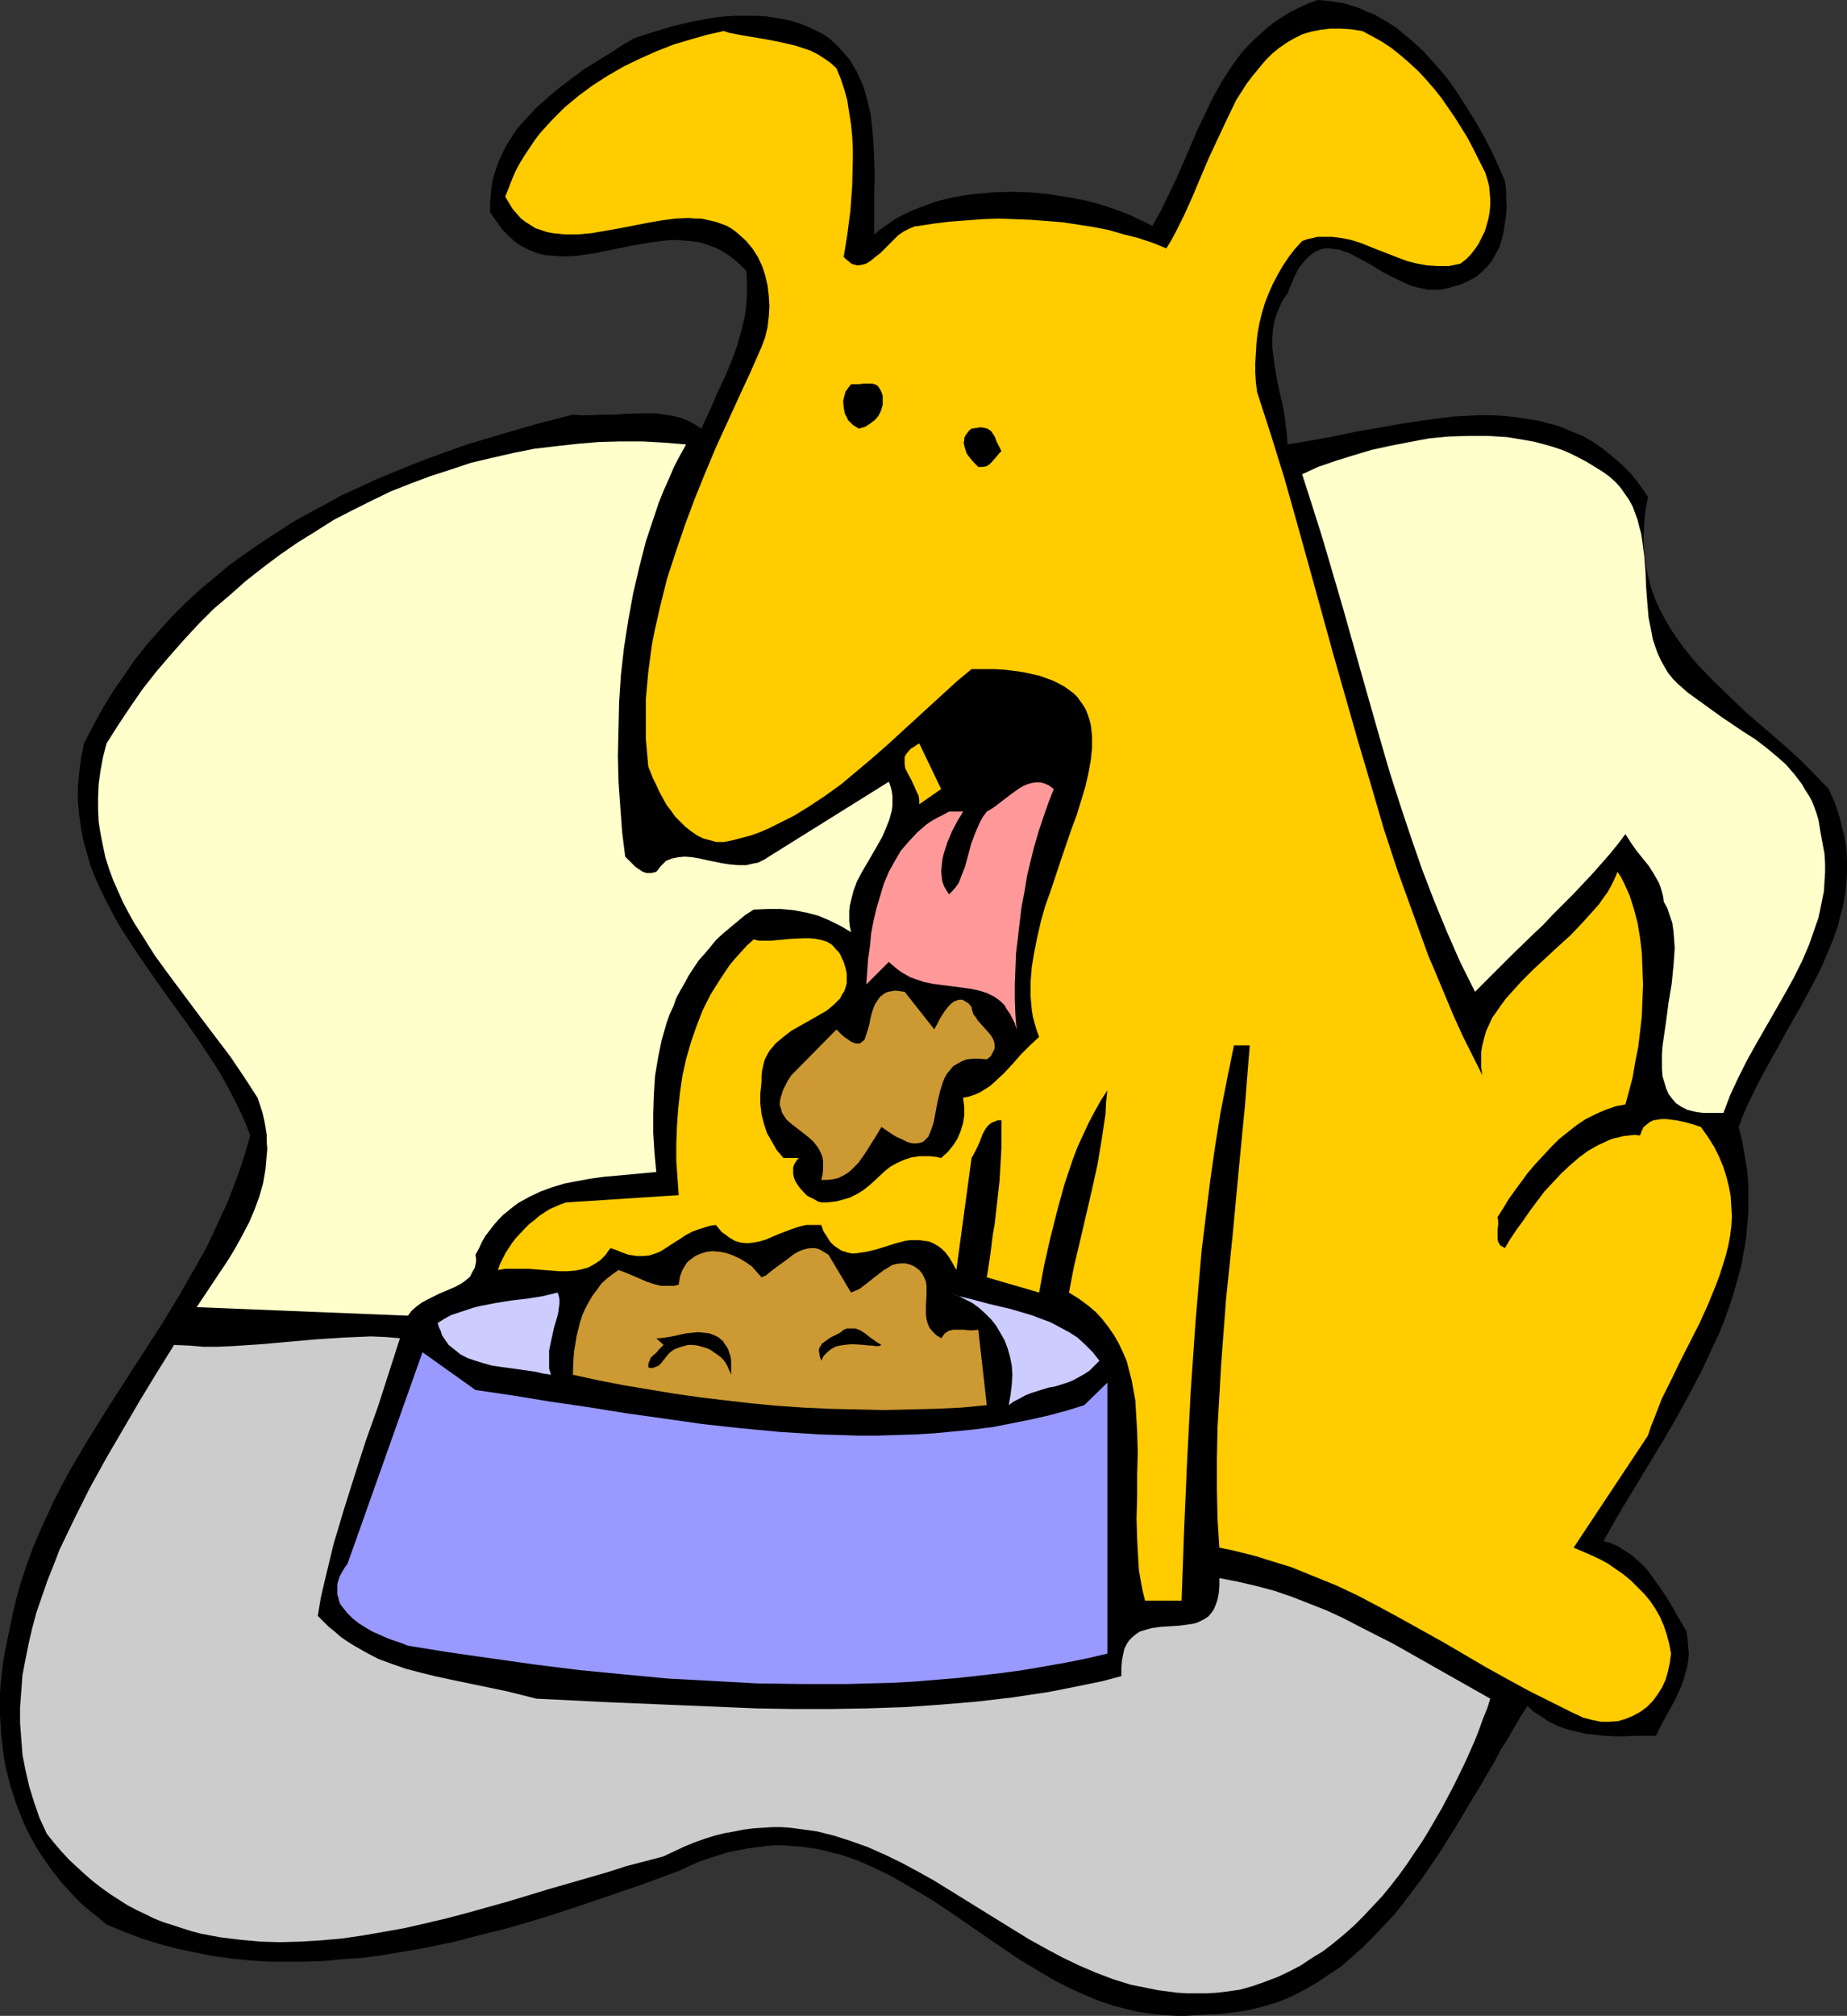 <?xml version="1.0" encoding="UTF-8" standalone="no"?>
<svg
   version="1.0"
   width="129.724mm"
   height="141.544mm"
   id="svg16"
   sodipodi:docname="Dog Eating 1.wmf"
   xmlns:inkscape="http://www.inkscape.org/namespaces/inkscape"
   xmlns:sodipodi="http://sodipodi.sourceforge.net/DTD/sodipodi-0.dtd"
   xmlns="http://www.w3.org/2000/svg"
   xmlns:svg="http://www.w3.org/2000/svg">
  <rect width="100%" height="100%" fill="#333333" stroke="none"/>
  <sodipodi:namedview
     id="namedview16"
     pagecolor="#ffffff"
     bordercolor="#000000"
     borderopacity="0.25"
     inkscape:showpageshadow="2"
     inkscape:pageopacity="0.0"
     inkscape:pagecheckerboard="0"
     inkscape:deskcolor="#d1d1d1"
     inkscape:document-units="mm" />
  <defs
     id="defs1">
    <pattern
       id="WMFhbasepattern"
       patternUnits="userSpaceOnUse"
       width="6"
       height="6"
       x="0"
       y="0" />
  </defs>
  <path
     style="fill:#000000;fill-opacity:1;fill-rule:evenodd;stroke:none"
     d="m 399.475,47.987 0.323,2.262 v 2.262 l 0.162,2.262 -0.162,2.262 -0.323,2.262 -0.323,2.1 -0.485,2.1 -0.646,2.1 -0.97,1.777 -0.97,1.777 -1.293,1.616 -1.454,1.454 -1.616,1.293 -1.778,0.969 -2.101,0.969 -2.262,0.646 -1.616,0.485 -1.616,0.323 h -1.616 -1.616 l -1.454,-0.323 -1.616,-0.323 -1.616,-0.485 -1.454,-0.646 -3.07,-1.454 -3.07,-1.616 -2.909,-1.777 -2.909,-1.616 -2.747,-1.454 -1.454,-0.485 -1.293,-0.485 -1.293,-0.162 -1.293,-0.162 h -1.293 l -1.293,0.323 -1.131,0.485 -1.131,0.808 -1.131,0.969 -1.131,1.293 -1.131,1.454 -0.97,1.939 -0.97,2.262 -0.97,2.424 -0.808,1.131 -0.808,1.293 -0.485,1.131 -0.485,1.131 -0.808,2.262 -0.485,2.585 -0.162,2.424 v 2.424 l 0.323,2.585 0.323,2.585 0.97,5.17 1.131,5.009 0.485,2.585 0.323,2.585 0.323,2.585 0.162,2.585 5.818,-0.969 6.141,-1.131 6.302,-1.293 6.464,-1.131 6.464,-1.131 6.626,-0.969 6.464,-0.808 3.394,-0.162 3.232,-0.162 h 3.232 l 3.07,0.162 3.232,0.323 3.07,0.485 3.07,0.485 3.07,0.808 2.909,0.808 2.909,1.293 2.909,1.131 2.747,1.616 2.586,1.777 2.586,2.1 2.586,2.262 2.424,2.424 2.262,2.908 2.101,3.07 -0.646,3.393 -0.323,3.393 -0.162,3.393 v 3.231 l 0.323,2.908 0.485,3.07 0.646,2.908 0.808,2.747 0.97,2.585 1.293,2.747 1.293,2.424 1.454,2.424 1.616,2.424 1.778,2.424 1.778,2.262 1.939,2.262 4.04,4.201 4.363,4.201 4.363,4.201 4.686,4.039 4.525,3.878 4.525,4.039 4.202,4.201 4.04,4.201 1.454,3.231 1.131,3.231 0.808,3.231 0.808,3.07 0.485,3.07 0.162,3.07 v 3.07 l -0.162,2.908 -0.323,2.908 -0.485,2.908 -0.808,2.908 -0.646,2.747 -0.97,2.747 -1.131,2.908 -1.131,2.585 -1.131,2.747 -2.747,5.332 -2.909,5.332 -3.07,5.332 -2.909,5.332 -2.909,5.17 -2.747,5.17 -2.586,5.332 -1.131,2.747 -0.97,2.585 0.97,3.878 0.646,3.878 0.646,3.716 0.323,3.878 v 3.555 3.716 l -0.323,3.716 -0.323,3.555 -0.646,3.555 -0.646,3.555 -0.97,3.555 -0.97,3.393 -1.131,3.555 -1.293,3.555 -1.293,3.393 -1.616,3.393 -3.07,6.625 -3.555,6.786 -3.555,6.463 -3.878,6.625 -7.757,12.764 -3.878,6.463 -3.555,6.301 2.101,0.646 1.778,0.808 1.778,1.131 1.778,1.131 1.454,1.293 1.616,1.454 1.293,1.454 1.293,1.777 2.424,3.393 2.262,3.555 2.101,3.716 2.101,3.555 0.323,2.1 0.162,1.939 0.162,1.939 -0.162,1.939 -0.323,1.777 -0.485,1.777 -0.485,1.777 -0.646,1.616 -1.454,3.231 -3.555,6.463 -1.616,3.231 h -4.848 l -4.525,0.162 -4.686,-0.162 -2.101,-0.323 -2.262,-0.162 -2.101,-0.485 -2.101,-0.485 -2.101,-0.646 -1.939,-0.808 -1.939,-0.969 -1.939,-1.293 -1.778,-1.131 -1.778,-1.616 -1.778,2.747 -1.778,3.07 -1.778,3.07 -1.939,3.07 -1.778,3.393 -1.939,3.231 -1.939,3.393 -2.101,3.393 -4.04,6.786 -4.363,6.948 -4.525,6.625 -2.424,3.231 -2.424,3.231 -2.586,3.231 -2.747,2.908 -2.747,2.908 -2.747,2.747 -2.909,2.585 -2.909,2.585 -3.232,2.1 -3.07,2.1 -3.394,1.939 -3.394,1.777 -3.555,1.454 -3.717,1.131 -3.717,0.969 -4.04,0.646 -4.04,0.485 -4.202,0.162 -2.586,0.162 -2.424,0.162 h -2.424 l -2.424,-0.162 -2.424,-0.162 -2.424,-0.323 -2.262,-0.323 -2.262,-0.485 -4.525,-1.131 -4.363,-1.454 -4.202,-1.777 -4.202,-1.939 -4.04,-2.1 -4.04,-2.424 -4.04,-2.424 -3.878,-2.585 -7.757,-5.332 -7.757,-5.332 -3.878,-2.585 -4.04,-2.424 -3.878,-2.262 -4.04,-2.262 -4.04,-1.939 -4.04,-1.777 -4.202,-1.454 -4.363,-1.131 -2.101,-0.485 -4.525,-0.646 -2.262,-0.162 -2.262,-0.162 h -2.424 l -2.262,0.162 -2.424,0.323 -2.424,0.323 -2.424,0.485 -2.586,0.485 -2.586,0.808 -2.586,0.808 -2.747,0.969 -2.586,1.131 -2.747,1.293 -8.726,3.231 -8.888,3.07 -9.05,3.07 -9.373,3.07 -9.373,2.747 -9.696,2.424 -4.848,1.293 -4.848,0.969 -4.848,0.969 -4.848,0.808 -4.848,0.808 -5.01,0.646 -4.848,0.323 -5.01,0.485 -4.848,0.162 h -4.848 -5.01 l -4.848,-0.323 -4.848,-0.485 -4.848,-0.646 -4.848,-0.969 -4.686,-0.969 -4.848,-1.293 -4.686,-1.454 -4.686,-1.777 -4.686,-1.939 -2.101,-1.777 -2.262,-1.777 -2.101,-1.777 -1.939,-1.939 -1.778,-1.939 -1.778,-1.939 -1.778,-2.262 -1.616,-2.1 -2.909,-4.362 -1.293,-2.262 -1.293,-2.424 -1.131,-2.424 L 5.333,481.328 4.363,478.904 3.555,476.319 2.747,473.895 2.101,471.31 1.454,468.725 0.97,465.978 0.646,463.232 0.323,460.646 0.162,457.9 0,455.153 v -2.747 -2.747 l 0.162,-2.747 0.323,-2.908 0.323,-2.747 0.485,-2.908 1.131,-5.494 0.97,-4.686 1.131,-4.686 1.293,-4.362 1.454,-4.362 1.616,-4.362 1.778,-4.201 1.939,-4.201 1.939,-4.201 2.101,-4.039 2.101,-3.878 4.686,-7.917 4.848,-7.756 4.848,-7.594 10.019,-15.511 4.686,-7.756 4.525,-7.917 2.262,-4.039 1.939,-4.039 1.939,-4.201 1.939,-4.201 1.616,-4.201 1.616,-4.362 1.454,-4.524 1.293,-4.524 -1.293,-3.393 -1.454,-3.231 -1.616,-3.231 -1.616,-3.07 -1.778,-3.231 -1.939,-3.07 -4.04,-6.14 -4.202,-5.978 -4.363,-5.978 -4.202,-5.978 -4.202,-6.14 -3.878,-5.978 -1.778,-3.231 -1.616,-3.07 -1.616,-3.231 -1.454,-3.231 -1.293,-3.231 -0.97,-3.393 -0.97,-3.393 -0.646,-3.393 -0.485,-3.555 -0.323,-3.555 v -3.716 l 0.323,-3.716 0.485,-3.878 0.808,-4.039 2.424,-4.686 2.586,-4.686 2.747,-4.524 2.909,-4.201 2.909,-4.201 3.232,-4.039 3.394,-3.878 3.394,-3.716 3.555,-3.555 3.717,-3.393 3.878,-3.231 3.878,-3.231 4.04,-2.908 4.202,-2.908 4.202,-2.747 4.202,-2.747 4.363,-2.424 4.525,-2.424 4.363,-2.424 4.686,-2.1 4.525,-2.1 4.686,-1.939 4.686,-1.939 4.686,-1.777 9.373,-3.393 9.696,-2.908 9.534,-2.747 9.373,-2.424 2.101,0.162 h 2.262 l 4.363,-0.162 h 2.424 l 2.101,-0.162 4.686,-0.162 h 2.101 2.262 l 2.101,0.323 2.101,0.323 2.101,0.485 1.939,0.808 1.778,0.969 1.778,1.131 2.262,-4.847 2.101,-4.847 2.262,-4.847 2.101,-5.17 0.808,-2.424 0.808,-2.747 0.646,-2.585 0.646,-2.747 0.323,-2.747 0.162,-2.908 v -2.908 l -0.162,-3.07 -1.939,-1.939 -2.101,-1.777 -1.939,-1.293 -2.101,-1.131 -2.262,-0.808 -2.101,-0.646 -2.262,-0.323 -2.262,-0.162 -2.262,-0.162 -2.262,0.162 -2.424,0.323 -2.262,0.323 -4.686,0.808 -4.686,0.969 -4.686,0.969 -2.262,0.323 -2.262,0.323 -2.262,0.162 h -2.262 l -2.101,-0.162 -2.101,-0.162 -1.939,-0.485 -2.101,-0.808 -1.939,-0.969 -1.778,-1.131 -1.778,-1.616 -1.778,-1.777 -0.808,-1.131 -0.808,-1.131 -0.808,-1.131 -0.808,-1.293 v -2.262 l 0.162,-1.939 0.162,-1.939 0.323,-2.1 0.485,-1.777 0.646,-1.939 0.646,-1.777 1.616,-3.393 0.97,-1.616 2.101,-3.231 2.586,-2.908 2.747,-2.908 2.909,-2.585 3.07,-2.585 3.232,-2.424 3.232,-2.424 3.394,-2.1 3.394,-2.1 3.232,-2.1 3.232,-1.939 5.01,-1.616 5.333,-1.616 5.494,-1.293 2.747,-0.485 2.747,-0.485 2.747,-0.323 2.909,-0.162 h 2.909 2.747 l 2.747,0.162 2.909,0.485 2.747,0.485 2.747,0.808 2.101,0.808 2.101,0.969 1.939,0.969 1.778,1.131 1.454,1.293 1.454,1.454 1.293,1.454 1.293,1.454 0.97,1.616 0.97,1.616 0.808,1.777 0.808,1.777 0.646,1.939 0.485,1.777 0.97,4.039 0.485,4.039 0.323,4.201 0.162,4.039 0.162,4.201 -0.162,4.039 v 3.878 7.594 l 1.778,-1.454 1.939,-1.293 1.778,-1.293 2.101,-1.131 2.101,-0.969 2.262,-0.969 2.262,-0.808 2.262,-0.808 2.424,-0.646 2.262,-0.485 2.586,-0.485 2.424,-0.323 5.171,-0.485 5.01,-0.162 5.171,0.162 5.01,0.485 5.01,0.808 5.01,0.969 4.686,1.293 4.525,1.616 2.101,0.808 1.939,0.969 2.101,0.969 1.939,0.969 2.262,-4.039 1.939,-4.039 2.101,-4.362 1.939,-4.362 3.717,-8.725 2.101,-4.362 2.101,-4.362 2.262,-4.039 2.586,-4.039 1.293,-1.777 1.454,-1.939 1.616,-1.777 1.616,-1.616 1.778,-1.616 1.778,-1.616 1.939,-1.454 1.939,-1.293 2.101,-1.293 2.262,-1.131 2.424,-1.131 L 349.702,0 l 2.262,0.162 2.262,0.323 2.262,0.323 2.101,0.646 2.101,0.646 2.101,0.969 2.101,0.808 1.939,1.131 1.939,1.131 1.939,1.293 1.778,1.454 1.778,1.454 1.616,1.454 1.778,1.616 3.232,3.555 3.07,3.555 2.747,3.878 2.586,4.039 2.424,3.878 2.262,4.039 2.101,4.039 1.778,3.878 z"
     id="path1" />
  <path
     style="fill:#ffcc00;fill-opacity:1;fill-rule:evenodd;stroke:none"
     d="m 393.496,44.271 0.808,1.616 0.485,1.616 0.485,1.777 0.162,1.616 0.162,1.939 v 1.616 l -0.162,1.777 -0.323,1.777 -0.485,1.777 -0.485,1.616 -0.808,1.616 -0.808,1.616 -0.97,1.454 -1.131,1.454 -1.293,1.293 -1.454,1.131 -1.454,0.323 -1.616,0.323 h -1.454 -1.454 l -2.747,-0.162 -2.747,-0.485 -2.586,-0.646 -2.586,-0.969 -5.01,-1.939 -4.848,-1.939 -2.586,-0.808 -2.424,-0.485 -2.586,-0.323 h -2.586 -1.293 l -1.293,0.323 -1.454,0.323 -1.293,0.485 -1.939,2.1 -1.616,2.1 -1.616,2.424 -1.293,2.262 -1.293,2.424 -1.131,2.585 -0.97,2.424 -0.808,2.747 -0.646,2.585 -0.485,2.585 -0.323,2.747 -0.162,2.747 -0.162,2.585 v 2.585 l 0.162,2.585 0.323,2.585 3.717,11.472 3.555,11.472 3.232,11.472 3.232,11.633 6.464,23.428 6.626,23.267 3.394,11.472 3.394,11.633 3.717,11.31 4.04,11.149 4.04,11.149 2.262,5.332 4.525,10.825 2.424,5.332 2.586,5.17 2.586,5.17 -0.323,-2.1 v -2.1 -1.939 l 0.323,-1.777 0.485,-1.939 0.485,-1.777 0.808,-1.777 0.808,-1.777 1.131,-1.616 1.131,-1.616 1.293,-1.777 1.293,-1.454 2.909,-3.231 3.07,-3.07 6.626,-6.14 3.394,-3.07 3.07,-3.231 2.909,-3.231 1.454,-1.616 1.131,-1.616 1.293,-1.777 0.97,-1.777 0.808,-1.616 0.808,-1.939 0.97,1.454 0.808,1.616 1.454,3.231 1.131,3.555 0.97,3.716 0.646,3.878 0.485,4.039 0.162,4.039 0.162,4.362 -0.162,4.201 -0.162,4.201 -0.485,4.201 -0.485,4.039 -0.808,4.039 -0.646,3.878 -0.97,3.716 -0.97,3.555 -2.586,0.485 -2.747,0.969 -2.586,1.131 -2.586,1.293 -2.424,1.616 -2.262,1.777 -2.424,1.939 -2.101,2.1 -2.101,2.262 -2.101,2.262 -1.939,2.262 -1.778,2.424 -1.778,2.424 -1.616,2.262 -1.454,2.424 -1.454,2.262 0.162,0.969 v 1.131 l -0.162,1.293 v 1.131 1.131 l 0.162,0.969 0.323,0.485 0.323,0.485 0.646,0.323 0.485,0.323 1.454,-2.424 1.616,-2.424 1.778,-2.424 1.778,-2.585 1.939,-2.585 1.939,-2.585 2.262,-2.424 2.101,-2.262 2.424,-2.262 2.424,-2.1 2.424,-1.777 2.586,-1.454 2.747,-1.293 1.293,-0.485 1.454,-0.323 1.293,-0.323 1.454,-0.162 1.454,-0.162 1.454,0.162 0.485,-1.293 0.485,-0.969 0.808,-0.646 0.808,-0.646 0.97,-0.485 1.131,-0.162 1.131,-0.162 h 1.131 l 2.586,0.323 2.424,0.485 2.262,0.646 0.97,0.323 0.97,0.323 1.939,2.747 1.616,2.585 1.293,2.585 1.131,2.747 0.808,2.585 0.646,2.585 0.485,2.585 0.162,2.747 0.162,2.585 -0.162,2.585 -0.323,2.585 -0.485,2.585 -0.646,2.585 -0.808,2.585 -0.808,2.585 -0.97,2.585 -2.101,5.17 -2.262,5.009 -5.171,10.179 -2.424,5.009 -2.424,4.847 -1.939,5.009 -0.97,2.424 -0.808,2.424 -19.715,29.73 2.262,0.969 2.262,0.969 2.424,1.131 2.101,1.131 2.101,1.454 2.101,1.454 1.939,1.616 1.778,1.777 1.778,1.777 1.616,1.939 1.293,1.939 1.293,2.262 0.97,2.262 0.808,2.424 0.646,2.424 0.485,2.585 -0.323,2.424 -0.485,2.262 -0.646,2.262 -0.97,2.1 -1.131,1.777 -1.293,1.777 -1.616,1.616 -1.778,1.293 -1.778,0.969 -1.939,0.808 -2.101,0.646 -2.262,0.162 h -2.262 l -2.424,-0.485 -2.424,-0.646 -1.293,-0.646 -1.131,-0.485 -5.818,-2.908 -5.818,-2.908 -5.656,-3.07 -5.818,-3.231 -11.312,-6.625 -11.312,-6.301 -5.656,-3.07 -5.818,-3.07 -5.818,-2.747 -5.979,-2.424 -5.979,-2.424 -6.302,-1.939 -3.07,-0.969 -6.464,-1.616 -3.232,-0.646 -0.485,-7.594 -0.162,-7.917 v -8.079 l 0.162,-8.24 0.485,-8.402 0.485,-8.563 0.646,-8.563 0.646,-8.563 1.778,-17.288 1.616,-17.288 0.808,-8.402 0.808,-8.24 0.646,-8.24 0.646,-7.917 h -4.202 l -1.778,8.725 -1.778,9.048 -1.454,9.048 -1.293,9.048 -1.131,9.21 -1.131,9.21 -0.808,9.371 -0.808,9.371 -1.293,18.743 -0.97,18.743 -0.808,18.581 -0.646,18.258 h -9.696 l -0.646,-2.585 -0.485,-2.585 -0.485,-2.747 -0.162,-2.585 -0.323,-5.655 -0.162,-5.655 0.162,-5.817 v -5.817 l 0.162,-5.817 -0.162,-5.655 -0.323,-5.494 -0.162,-2.747 -0.485,-2.585 -0.485,-2.747 -0.646,-2.424 -0.646,-2.585 -0.97,-2.262 -1.131,-2.424 -1.293,-2.262 -1.454,-2.1 -1.616,-2.1 -1.778,-1.939 -2.101,-1.777 -2.424,-1.777 -2.586,-1.616 1.293,-6.786 1.616,-6.786 3.232,-13.895 1.454,-6.625 1.131,-6.786 0.485,-3.231 0.485,-3.231 0.162,-3.231 0.323,-3.07 -1.778,2.747 -1.616,2.908 -1.616,3.07 -2.909,6.301 -1.293,3.393 -1.131,3.393 -1.131,3.393 -1.939,7.109 -1.778,7.109 -1.616,7.109 -1.293,7.109 -13.898,-4.039 0.323,-1.939 0.323,-2.1 0.323,-2.262 0.323,-2.585 0.323,-2.585 0.485,-2.747 0.646,-5.655 0.646,-5.817 0.323,-5.655 0.162,-2.908 v -2.585 -2.585 -2.262 h -0.97 l -0.808,0.323 -0.808,0.323 -0.646,0.485 -0.485,0.485 -0.485,0.646 -0.808,1.454 -0.646,1.777 -0.646,1.454 -0.808,1.616 -0.808,1.454 -4.04,29.73 -0.97,-1.777 -0.97,-1.616 -0.97,-1.293 -0.97,-0.969 -1.131,-0.808 -1.131,-0.646 -1.131,-0.485 -1.293,-0.162 -1.131,-0.162 h -1.293 -1.293 l -1.293,0.162 -2.424,0.646 -5.171,1.616 -2.586,0.646 -1.131,0.162 -1.131,0.162 -1.293,0.162 -1.131,-0.162 -1.131,-0.323 -0.97,-0.323 -0.97,-0.646 -0.97,-0.646 -0.97,-0.969 -0.808,-1.293 -0.97,-1.454 -0.646,-1.777 h -2.101 -1.939 l -1.939,0.485 -1.939,0.646 -3.394,1.293 -3.394,1.454 -1.616,0.485 -1.778,0.323 -1.454,0.162 -1.778,-0.162 -1.616,-0.485 -0.808,-0.485 -0.808,-0.485 -0.808,-0.646 -0.97,-0.646 -0.808,-0.969 -0.808,-0.969 -1.293,0.162 -1.131,0.323 -2.101,0.646 -1.778,0.646 -1.778,0.969 -1.454,0.969 -1.293,0.808 -2.747,1.777 -1.293,0.808 -1.293,0.485 -1.454,0.485 -1.616,0.162 h -1.778 l -0.97,-0.162 -1.131,-0.162 -0.97,-0.323 -1.293,-0.485 -1.131,-0.485 -1.454,-0.485 -0.646,0.808 -0.646,0.969 -0.646,0.646 -0.808,0.808 -1.454,0.969 -1.778,0.969 -1.778,0.485 -1.778,0.323 -1.939,0.162 h -2.101 l -4.04,-0.323 -4.202,-0.323 h -2.101 -2.101 -1.939 l -1.939,0.323 0.485,-1.454 0.646,-1.293 0.808,-1.616 0.808,-1.293 0.97,-1.454 0.97,-1.293 2.424,-2.585 1.293,-1.293 1.293,-0.969 1.293,-1.131 1.454,-0.969 1.293,-0.808 1.454,-0.646 1.454,-0.646 1.454,-0.485 29.896,-1.939 -0.323,-4.524 -0.323,-4.524 v -4.524 l 0.162,-4.524 0.323,-4.524 0.485,-4.524 0.646,-4.524 0.97,-4.362 1.293,-4.524 1.454,-4.201 1.616,-4.201 2.101,-4.201 2.424,-3.878 1.293,-1.939 1.293,-1.939 1.454,-1.777 1.616,-1.777 1.616,-1.777 1.778,-1.616 1.454,0.323 h 1.616 1.616 l 1.778,-0.162 3.394,-0.323 3.394,-0.162 h 1.616 l 1.616,0.162 1.616,0.323 1.454,0.485 1.293,0.808 1.131,1.293 0.646,0.646 0.485,0.808 0.323,0.808 0.485,0.969 0.485,1.616 0.323,1.454 v 1.293 1.293 l -0.323,1.131 -0.323,0.969 -0.646,0.969 -0.485,0.969 -0.808,0.808 -0.808,0.808 -1.939,1.616 -2.262,1.293 -2.262,1.293 -4.848,2.747 -2.101,1.616 -2.101,1.777 -0.808,0.969 -0.808,0.969 -0.646,1.131 -0.646,1.293 -0.323,1.293 -0.323,1.454 -0.162,1.454 v 1.616 l -0.323,3.07 v 2.747 l 0.323,2.747 0.646,2.585 0.808,2.424 1.293,2.262 1.293,2.262 1.778,2.1 h 4.04 l -0.646,0.808 -0.485,0.808 -0.323,0.808 v 0.808 0.969 l 0.162,0.808 0.323,0.969 0.485,0.808 0.646,0.969 1.293,1.454 0.808,0.808 0.97,0.485 0.97,0.485 0.808,0.485 0.97,0.323 h 1.454 l 1.454,-0.162 1.293,-0.162 1.131,-0.323 1.131,-0.323 1.131,-0.323 1.939,-0.969 1.616,-0.969 1.616,-1.293 1.454,-1.293 2.747,-2.585 1.454,-1.131 1.778,-0.969 1.778,-0.808 1.939,-0.646 1.131,-0.162 1.131,-0.162 h 1.293 1.293 l 1.616,0.162 1.454,0.323 1.778,-1.616 1.454,-1.777 1.131,-1.777 0.808,-1.939 0.646,-2.1 0.323,-2.1 v -2.262 l -0.323,-2.424 1.616,-0.323 1.454,-0.485 1.454,-0.646 1.293,-0.808 1.293,-0.808 1.293,-1.131 2.424,-2.262 2.262,-2.424 2.262,-2.585 2.424,-2.424 2.424,-2.262 -0.646,-1.777 -0.485,-1.616 -0.485,-1.777 -0.323,-1.939 -0.162,-1.777 -0.162,-1.939 v -3.716 l 0.323,-4.039 0.646,-3.878 0.808,-4.039 0.97,-4.201 1.131,-4.039 1.454,-4.039 2.747,-8.24 2.747,-8.079 1.454,-3.878 1.131,-3.716 1.131,-3.716 0.808,-3.555 0.646,-3.555 0.323,-3.231 v -1.454 -1.616 l -0.162,-1.454 -0.162,-1.454 -0.323,-1.293 -0.485,-1.454 -0.485,-1.293 -0.646,-1.131 -0.808,-1.131 -0.808,-1.131 -0.97,-0.969 -1.293,-0.969 -1.131,-0.808 -1.454,-0.808 -1.616,-0.808 -1.778,-0.646 -1.778,-0.646 -2.101,-0.485 -2.262,-0.485 -2.262,-0.323 -2.586,-0.323 -2.747,-0.162 h -2.909 -3.232 l -3.717,3.07 -3.717,3.393 -7.595,6.948 -7.595,6.948 -3.878,3.393 -4.04,3.393 -4.04,3.393 -4.04,2.908 -4.363,2.908 -4.202,2.585 -4.525,2.262 -2.262,1.131 -2.262,0.969 -2.262,0.808 -2.424,0.646 -2.424,0.646 -2.424,0.485 h -1.939 l -1.778,-0.485 -1.778,-0.485 -1.616,-0.808 -1.616,-1.131 -1.454,-1.131 -1.293,-1.293 -1.454,-1.454 -1.131,-1.616 -1.131,-1.454 -0.97,-1.777 -0.97,-1.777 -0.808,-1.777 -0.808,-1.616 -0.646,-1.616 -0.646,-1.616 -0.323,-3.716 -0.323,-3.555 v -3.555 -3.555 -3.555 l 0.323,-3.555 0.323,-3.555 0.485,-3.716 0.485,-3.555 0.646,-3.393 1.616,-7.109 1.778,-7.109 2.262,-6.948 2.424,-7.109 2.586,-6.948 2.747,-6.786 2.909,-6.948 6.141,-13.411 3.07,-6.625 2.909,-6.625 0.97,-2.585 0.646,-2.747 0.323,-2.747 0.162,-2.747 -0.162,-2.747 -0.323,-2.747 -0.646,-2.747 -0.808,-2.424 -1.131,-2.424 -1.454,-2.262 -1.616,-1.939 -1.939,-1.777 -0.97,-0.808 -1.131,-0.808 -1.131,-0.646 -2.586,-0.969 -1.293,-0.323 -1.454,-0.323 -1.454,-0.323 h -1.616 l -1.778,-0.162 -3.394,0.162 -3.717,0.485 -3.717,0.646 -7.434,1.454 -3.717,0.646 -3.717,0.646 -3.555,0.323 h -1.778 -1.616 l -1.778,-0.162 -1.616,-0.162 -1.616,-0.323 -1.454,-0.485 -1.454,-0.485 -1.293,-0.808 -1.293,-0.808 -1.293,-0.969 -1.131,-1.293 -1.131,-1.293 -0.97,-1.616 -0.97,-1.616 0.97,-2.424 0.808,-2.1 0.97,-2.262 1.131,-2.1 1.293,-2.1 1.293,-1.939 1.293,-1.939 1.454,-1.939 1.616,-1.777 1.616,-1.777 3.394,-3.393 3.717,-3.07 3.717,-2.747 4.04,-2.585 4.202,-2.424 4.363,-2.1 4.363,-1.939 4.525,-1.777 4.363,-1.293 4.525,-1.293 4.363,-0.969 1.454,0.485 1.778,0.323 1.616,0.323 1.939,0.323 3.878,0.646 4.202,0.808 4.202,0.969 1.939,0.646 1.939,0.646 1.939,0.969 1.778,1.131 1.616,1.131 1.616,1.454 1.131,2.747 0.97,2.908 0.808,2.908 0.485,3.231 0.485,3.07 0.323,3.231 0.162,3.231 v 3.231 l -0.162,6.625 -0.485,6.625 -0.808,6.301 -0.485,3.07 -0.485,2.908 0.646,0.646 0.646,0.485 0.485,0.485 0.646,0.323 0.646,0.162 0.485,0.162 1.293,-0.162 1.131,-0.323 1.293,-0.808 1.131,-0.969 1.293,-0.969 2.424,-2.424 2.424,-2.424 1.454,-0.969 1.293,-0.646 1.454,-0.646 1.293,-0.162 4.202,-0.646 4.04,-0.485 4.363,-0.323 4.202,-0.323 4.202,-0.162 4.363,0.162 4.202,0.162 4.202,0.323 4.202,0.323 4.202,0.646 4.202,0.646 4.04,0.808 3.878,1.131 3.878,0.969 3.878,1.293 3.555,1.454 1.293,-2.1 1.131,-2.1 1.131,-2.262 1.131,-2.262 2.262,-5.009 2.101,-5.009 2.262,-5.332 2.424,-5.17 2.424,-5.17 2.424,-5.009 1.454,-2.262 1.454,-2.262 1.616,-2.1 1.616,-1.939 1.616,-1.939 1.778,-1.777 1.778,-1.454 2.101,-1.454 1.939,-1.131 2.262,-1.131 2.262,-0.646 2.424,-0.485 2.586,-0.323 h 2.747 l 2.747,0.162 3.07,0.485 2.747,1.454 2.586,1.454 2.424,1.616 2.424,1.939 2.424,2.1 2.262,2.1 2.101,2.262 2.101,2.424 1.939,2.424 1.778,2.585 1.778,2.585 1.616,2.585 1.616,2.585 1.454,2.747 1.293,2.585 z"
     id="path2" />
  <path
     style="fill:#000000;fill-opacity:1;fill-rule:evenodd;stroke:none"
     d="m 233.997,104.053 0.323,0.969 v 0.808 0.808 0.808 l -0.485,1.616 -0.646,1.293 -0.97,1.131 -1.293,0.969 -1.293,0.808 -1.616,0.485 -0.808,-0.485 -0.808,-0.485 -0.646,-0.646 -0.646,-0.646 -0.323,-0.808 -0.485,-0.808 -0.162,-0.808 -0.162,-0.808 -0.162,-1.777 0.162,-0.808 0.485,-1.777 0.485,-0.646 0.485,-0.646 0.485,-0.646 h 1.131 1.131 l 1.131,-0.162 h 1.293 0.97 l 0.97,0.323 0.485,0.323 0.323,0.485 0.323,0.485 z"
     id="path3" />
  <path
     style="fill:#000000;fill-opacity:1;fill-rule:evenodd;stroke:none"
     d="m 265.832,119.726 -0.646,0.646 -0.646,0.808 -1.293,1.454 -0.646,0.646 -0.808,0.485 -0.97,0.162 h -0.485 -0.646 l -1.131,-1.131 -0.97,-1.131 -0.97,-1.293 -0.485,-1.454 -0.162,-0.646 -0.162,-0.808 0.162,-0.646 v -0.646 l 0.323,-0.646 0.485,-0.646 0.485,-0.646 0.646,-0.485 1.131,-0.162 0.97,-0.162 h 0.646 l 0.808,0.162 0.646,0.162 0.485,0.323 0.485,0.323 0.323,0.485 0.646,0.969 0.485,1.293 0.646,1.293 z"
     id="path4" />
  <path
     style="fill:#ffffcc;fill-opacity:1;fill-rule:evenodd;stroke:none"
     d="m 182.123,117.949 -1.616,2.908 -1.616,3.07 -1.293,3.07 -1.454,3.231 -1.293,3.231 -1.131,3.393 -2.262,6.786 -1.778,6.948 -1.616,6.948 -1.293,7.109 -1.131,7.271 -0.808,7.109 -0.485,7.271 -0.162,7.109 -0.162,7.109 0.162,6.948 0.485,6.786 0.485,6.625 0.808,6.463 1.778,1.777 0.97,0.969 0.97,0.646 0.97,0.646 0.97,0.323 h 1.293 l 0.646,-0.162 0.646,-0.162 0.646,-0.808 0.646,-0.808 0.646,-0.646 0.646,-0.646 0.808,-0.323 0.808,-0.323 1.616,-0.323 1.778,-0.162 1.939,0.162 1.939,0.323 2.101,0.485 4.04,0.808 2.101,0.323 2.101,0.162 h 2.101 l 2.101,-0.485 0.97,-0.162 0.97,-0.485 0.97,-0.485 0.97,-0.646 31.835,-19.874 0.485,1.293 0.323,1.293 0.162,1.293 v 1.293 1.131 l -0.162,1.293 -0.646,2.424 -0.97,2.424 -0.97,2.262 -2.586,4.524 -2.747,4.686 -1.293,2.424 -0.97,2.585 -0.646,2.585 -0.323,1.293 -0.162,1.454 v 1.293 1.454 l 0.162,1.454 0.323,1.454 -2.747,-1.616 -2.909,-1.454 -3.07,-1.293 -3.07,-0.808 -3.394,-0.646 -3.394,-0.323 h -3.555 l -3.717,0.162 -2.262,1.454 -1.939,1.616 -1.939,1.616 -1.939,1.616 -1.778,1.616 -3.07,3.716 -1.616,1.777 -1.293,1.939 -1.293,1.939 -1.131,2.1 -1.131,1.939 -1.131,2.1 -0.808,2.262 -0.97,2.1 -0.808,2.262 -1.293,4.524 -0.97,4.686 -0.808,4.847 -0.323,5.009 -0.162,5.009 v 5.17 l 0.323,5.17 0.485,5.17 -6.949,0.646 -7.11,0.646 -3.555,0.485 -3.394,0.646 -3.394,0.646 -3.232,0.969 -3.07,1.131 -3.07,1.454 -2.909,1.616 -1.293,0.969 -2.586,2.1 -1.293,1.293 -1.131,1.293 -1.131,1.454 -1.131,1.454 -0.97,1.616 -0.808,1.777 -0.97,1.777 0.162,0.969 v 0.808 l -0.162,0.808 -0.162,0.808 -0.646,1.131 -0.646,1.293 -1.131,0.969 -1.131,0.808 -1.454,0.808 -1.454,0.646 -3.07,1.293 -1.616,0.808 -1.616,0.808 -1.454,0.808 -1.293,0.969 -1.293,1.131 -0.97,1.293 -56.075,-2.262 4.202,-6.301 4.202,-6.301 1.939,-3.231 1.778,-3.231 1.778,-3.393 1.454,-3.393 1.293,-3.555 0.97,-3.393 0.646,-3.716 0.323,-3.716 0.162,-1.777 -0.162,-1.939 v -1.777 l -0.323,-2.1 -0.323,-1.777 -0.485,-2.1 -0.646,-1.939 -0.646,-1.939 -1.778,-2.747 -1.778,-2.747 -3.717,-5.494 -4.04,-5.332 -4.04,-5.332 -8.08,-10.825 -3.878,-5.332 -3.555,-5.655 -1.778,-2.747 -1.616,-2.908 -1.454,-2.747 -1.293,-2.908 -1.293,-2.908 -1.131,-3.07 -0.97,-3.07 -0.646,-3.07 -0.646,-3.231 -0.485,-3.07 -0.162,-3.393 v -3.231 l 0.162,-3.393 0.485,-3.555 0.646,-3.555 0.97,-3.716 3.07,-4.847 3.232,-4.847 3.232,-4.686 3.555,-4.524 3.717,-4.362 3.717,-4.201 3.878,-4.201 4.04,-4.039 4.363,-3.716 4.202,-3.716 4.525,-3.555 4.525,-3.393 4.686,-3.231 4.686,-2.908 4.848,-3.07 5.01,-2.585 5.171,-2.585 5.01,-2.424 5.333,-2.1 5.171,-1.939 5.494,-1.777 5.333,-1.777 5.494,-1.293 5.656,-1.293 5.656,-1.131 5.494,-0.646 5.818,-0.646 5.656,-0.485 5.818,-0.162 h 5.818 l 5.818,0.323 z"
     id="path5" />
  <path
     style="fill:#ffffcc;fill-opacity:1;fill-rule:evenodd;stroke:none"
     d="m 423.392,123.927 2.101,1.293 1.778,1.293 1.616,1.454 1.293,1.454 1.131,1.616 1.131,1.616 0.97,1.777 0.646,1.777 0.646,1.777 0.485,1.939 0.485,1.777 0.323,2.1 0.485,3.878 0.323,4.039 0.162,4.039 0.323,4.201 0.323,3.878 0.808,4.039 0.323,1.777 0.646,1.939 0.646,1.777 0.808,1.777 0.97,1.777 0.97,1.616 1.293,1.616 1.454,1.454 2.586,2.262 2.909,2.1 5.818,4.201 5.979,4.039 3.07,1.939 2.747,2.1 2.747,2.262 2.586,2.262 2.262,2.585 2.101,2.747 0.808,1.454 0.97,1.454 0.808,1.454 0.646,1.616 0.646,1.777 0.485,1.616 0.323,1.939 0.323,1.939 0.485,2.585 0.485,2.585 0.162,2.585 v 2.424 l -0.162,2.585 -0.162,2.424 -0.485,2.424 -0.485,2.424 -0.485,2.262 -0.808,2.262 -1.616,4.686 -1.939,4.524 -2.262,4.524 -2.424,4.362 -2.586,4.524 -5.01,8.725 -2.424,4.362 -2.262,4.524 -2.101,4.524 -1.778,4.686 h -1.454 -2.747 -1.131 l -1.293,-0.162 -0.97,-0.162 -1.939,-0.485 -1.616,-0.808 -1.454,-0.969 -0.97,-1.131 -0.97,-1.293 -0.646,-1.454 -0.485,-1.616 -0.485,-1.616 -0.162,-1.939 v -1.939 -2.1 l 0.162,-2.1 0.323,-2.262 0.646,-4.524 0.646,-4.847 0.808,-4.847 0.485,-4.847 0.162,-2.262 0.162,-2.424 -0.162,-2.262 -0.162,-2.1 -0.323,-2.262 -0.646,-1.939 -0.646,-1.939 -0.97,-1.777 -0.162,-1.293 -0.323,-1.293 -0.323,-1.131 -0.485,-1.293 -1.293,-2.262 -1.293,-2.1 -3.394,-4.201 -1.454,-2.1 -1.454,-2.262 -1.939,2.585 -2.101,2.585 -2.262,2.585 -2.424,2.747 -5.171,5.494 -5.333,5.332 -2.586,2.747 -2.747,2.585 -5.494,5.332 -2.586,2.585 -2.586,2.585 -2.424,2.424 -2.262,2.262 -3.878,-7.756 -3.555,-8.079 -3.394,-8.24 -3.232,-8.402 -2.909,-8.402 -2.909,-8.725 -2.747,-8.563 -2.586,-8.887 -5.01,-17.612 -5.01,-17.773 -5.171,-17.612 -2.747,-8.725 -2.747,-8.563 4.202,-1.939 4.686,-1.616 4.686,-1.454 4.848,-1.454 5.171,-1.131 5.01,-0.969 5.171,-0.969 5.171,-0.485 5.171,-0.162 h 5.171 l 5.171,0.323 4.848,0.808 2.586,0.485 2.424,0.646 2.262,0.646 2.424,0.808 2.262,0.969 2.262,1.131 2.101,1.131 z"
     id="path6" />
  <path
     style="fill:#ffcc00;fill-opacity:1;fill-rule:evenodd;stroke:none"
     d="m 244.016,213.439 v -1.131 l -0.162,-1.131 -0.485,-0.969 -0.485,-1.131 -0.97,-2.1 -1.131,-2.1 -0.485,-0.969 -0.162,-1.131 v -0.969 -0.969 l 0.485,-0.808 0.808,-0.969 0.485,-0.485 0.646,-0.323 0.646,-0.485 0.808,-0.485 5.818,12.118 z"
     id="path7" />
  <path
     style="fill:#ff9999;fill-opacity:1;fill-rule:evenodd;stroke:none"
     d="m 279.729,209.399 -1.454,3.716 -1.293,3.716 -1.293,3.878 -1.131,3.878 -0.97,3.878 -0.97,4.039 -0.646,4.039 -0.808,4.201 -0.485,4.039 -0.485,4.201 -0.485,4.039 -0.162,4.201 -0.162,4.039 v 4.039 l 0.162,4.039 0.323,3.878 -0.485,-1.616 -0.646,-1.293 -0.646,-1.293 -0.808,-1.131 -0.646,-1.131 -0.808,-0.808 -0.97,-0.808 -0.97,-0.646 -0.97,-0.485 -0.97,-0.485 -2.101,-0.646 -2.262,-0.485 -2.424,-0.323 -2.424,-0.323 -2.586,-0.323 -2.424,-0.323 -2.424,-0.485 -2.424,-0.808 -1.293,-0.485 -1.131,-0.646 -1.131,-0.646 -1.131,-0.808 -1.131,-0.969 -1.131,-0.969 v 0 l -5.979,5.978 0.485,-6.786 0.485,-3.393 0.323,-3.393 0.646,-3.393 0.808,-3.393 0.97,-3.231 0.97,-3.231 1.293,-3.07 1.616,-2.908 1.616,-2.747 2.101,-2.424 2.262,-2.424 1.131,-0.969 1.293,-1.131 1.454,-0.969 1.454,-0.808 1.616,-0.808 1.454,-0.808 h 3.717 l -0.646,1.131 -0.808,1.293 -1.454,2.747 -1.293,3.07 -0.97,3.07 -0.323,1.454 -0.162,1.616 -0.162,1.454 0.162,1.454 0.162,1.293 0.485,1.293 0.646,1.131 0.646,0.969 0.97,-0.969 0.808,-0.969 0.808,-1.131 0.485,-1.293 1.131,-2.908 0.808,-2.908 0.808,-3.07 1.131,-3.07 0.646,-1.454 0.646,-1.454 0.808,-1.454 0.97,-1.293 1.131,-0.646 0.97,-0.646 2.101,-1.616 2.101,-1.616 2.262,-1.616 1.131,-0.646 1.131,-0.485 1.131,-0.323 1.131,-0.162 h 1.131 l 1.131,0.323 1.131,0.485 z"
     id="path8" />
  <path
     style="fill:#cc9932;fill-opacity:1;fill-rule:evenodd;stroke:none"
     d="m 248.056,273.221 0.162,-0.485 0.485,-0.808 0.808,-1.616 1.131,-1.777 1.131,-1.454 0.808,-0.808 0.646,-0.485 0.808,-0.323 0.646,-0.162 h 0.808 l 0.808,0.485 0.808,0.485 0.808,0.969 0.162,0.969 0.323,0.969 0.646,0.808 0.485,0.808 1.454,1.616 1.454,1.616 0.646,0.808 0.485,0.808 0.323,0.808 0.162,0.969 v 0.808 l -0.485,0.969 -0.485,0.969 -0.485,0.485 -0.646,0.485 -1.939,-0.162 h -1.778 l -1.616,0.162 -1.293,0.485 -1.131,0.646 -1.131,0.646 -0.808,0.969 -0.808,0.969 -0.646,1.131 -0.485,1.131 -0.808,2.585 -0.646,2.747 -0.485,2.585 -0.485,2.585 -0.323,1.131 -0.808,2.1 -0.323,0.808 -0.646,0.646 -0.646,0.646 -0.808,0.323 -0.97,0.162 h -1.131 l -1.293,-0.323 -1.293,-0.646 -1.778,-0.808 -0.808,-0.485 -0.97,-0.646 -0.97,-0.646 -1.131,-0.808 -1.454,2.424 -3.07,4.847 -1.616,2.262 -0.97,0.969 -0.97,0.969 -0.97,0.808 -1.131,0.646 -1.293,0.646 -1.454,0.323 -1.454,0.162 h -1.616 l 0.323,-1.293 0.162,-1.454 v -1.131 -1.131 l -0.162,-0.969 -0.323,-0.969 -0.485,-0.969 -0.485,-0.808 -1.131,-1.454 -1.454,-1.293 -1.454,-1.131 -1.454,-1.131 -1.454,-1.131 -1.293,-1.131 -0.97,-1.454 -0.323,-0.646 -0.162,-0.808 -0.323,-0.808 v -0.969 l 0.162,-0.969 0.323,-0.969 0.323,-1.131 0.646,-1.293 0.646,-1.293 0.97,-1.454 11.958,-12.118 1.131,1.131 1.131,0.969 0.97,0.646 0.646,0.485 0.808,0.323 0.646,0.162 h 0.646 l 0.485,-0.162 0.323,-0.323 0.485,-0.323 0.323,-0.485 0.162,-0.646 0.485,-1.454 0.485,-1.616 0.323,-1.777 0.485,-1.777 0.646,-1.777 0.97,-1.454 0.485,-0.646 0.646,-0.485 0.646,-0.485 0.808,-0.323 0.97,-0.162 0.97,-0.162 1.131,0.162 1.293,0.162 z"
     id="path9" />
  <path
     style="fill:#cc9932;fill-opacity:1;fill-rule:evenodd;stroke:none"
     d="m 202.161,338.981 1.131,-0.485 0.97,-0.808 2.101,-1.616 2.262,-1.616 2.101,-1.616 1.131,-0.646 1.131,-0.485 1.131,-0.323 1.131,-0.162 h 1.131 l 1.131,0.323 1.131,0.646 1.293,0.808 5.979,10.018 1.131,-0.485 1.131,-0.485 2.101,-1.616 2.262,-1.777 2.101,-1.616 1.131,-0.646 0.97,-0.646 1.131,-0.323 1.293,-0.162 h 1.131 l 1.293,0.323 1.131,0.485 1.293,0.969 0.808,0.969 0.485,0.969 0.485,1.131 0.162,1.131 v 1.293 1.131 l -0.162,2.747 v 2.424 l 0.162,1.293 0.323,1.131 0.485,1.131 0.808,0.969 0.97,0.969 1.293,0.808 0.485,-0.646 0.485,-0.646 0.485,-0.323 0.485,-0.323 1.293,-0.323 h 1.293 1.454 l 1.293,0.162 h 1.293 l 1.293,-0.162 2.262,20.035 -6.787,0.646 -6.949,0.323 -6.949,0.162 -6.949,0.162 -6.949,-0.162 -6.949,-0.162 -7.11,-0.323 -6.949,-0.485 -6.949,-0.646 -6.949,-0.808 -6.787,-0.808 -6.787,-0.969 -6.787,-1.131 -6.787,-1.131 -6.626,-1.293 -6.626,-1.454 0.162,-4.039 0.162,-2.1 0.323,-1.939 0.323,-2.1 0.97,-3.878 0.646,-1.939 0.808,-1.777 0.97,-1.777 0.97,-1.616 1.131,-1.454 1.131,-1.616 1.454,-1.293 1.454,-1.131 1.616,-1.131 1.778,0.646 1.939,0.808 3.717,1.616 1.939,0.646 1.939,0.485 h 1.131 1.131 1.131 l 1.293,-0.323 0.162,-1.131 0.162,-0.969 0.323,-0.969 0.323,-0.808 0.97,-1.616 0.485,-0.646 0.646,-0.485 1.293,-0.969 1.454,-0.646 1.616,-0.485 1.616,-0.162 1.778,0.162 1.778,0.323 1.778,0.646 1.778,0.808 1.616,0.969 1.616,1.131 1.293,1.454 z"
     id="path10" />
  <path
     style="fill:#ccccff;fill-opacity:1;fill-rule:evenodd;stroke:none"
     d="m 146.248,364.833 -2.101,-0.323 -2.101,-0.485 -4.525,-0.646 -4.686,-0.646 -2.262,-0.323 -2.262,-0.646 -2.101,-0.646 -1.939,-0.646 -1.939,-0.969 -1.616,-1.293 -1.616,-1.293 -1.131,-1.616 -0.646,-0.969 -0.323,-1.131 -0.485,-0.969 -0.323,-1.131 1.778,-1.131 1.778,-0.969 1.939,-0.646 1.939,-0.646 1.939,-0.646 1.939,-0.485 4.202,-0.808 4.04,-0.646 4.202,-0.485 4.04,-0.646 4.04,-0.969 0.323,0.969 0.162,0.969 v 0.969 l -0.162,1.131 -0.162,1.293 -0.323,1.293 -0.808,2.747 -0.646,2.908 -0.646,3.07 v 1.616 1.616 1.616 z"
     id="path11" />
  <path
     style="fill:#ccccff;fill-opacity:1;fill-rule:evenodd;stroke:none"
     d="m 291.849,361.117 -1.293,1.293 -1.293,1.293 -1.454,0.969 -1.454,0.808 -1.454,0.808 -1.616,0.646 -3.07,0.969 -1.778,0.323 -1.616,0.485 -3.07,0.969 -1.616,0.646 -1.454,0.808 -1.616,0.808 -1.293,0.969 0.485,-2.747 0.323,-2.747 0.162,-2.585 -0.162,-2.424 -0.485,-2.424 -0.646,-2.262 -0.808,-2.1 -1.131,-1.939 -1.131,-1.939 -1.293,-1.616 -1.616,-1.616 -1.616,-1.454 -1.778,-1.293 -1.939,-0.969 -1.939,-0.969 -2.262,-0.808 2.586,0.969 2.747,0.646 5.494,1.454 5.494,1.293 5.494,1.616 2.586,0.969 2.586,0.969 2.424,1.293 2.424,1.293 2.262,1.454 2.101,1.939 1.939,1.939 z"
     id="path12" />
  <path
     style="fill:#000000;fill-opacity:1;fill-rule:evenodd;stroke:none"
     d="m 194.081,361.117 v 3.716 l -0.485,-1.131 -0.485,-1.131 -0.646,-1.131 -0.808,-0.969 -0.97,-0.808 -0.97,-0.646 -1.131,-0.808 -1.131,-0.485 -1.131,-0.323 -1.131,-0.323 -1.293,-0.162 h -1.293 l -1.131,0.323 -1.131,0.323 -1.293,0.485 -1.131,0.808 -0.646,0.646 -0.485,0.646 -1.293,1.616 -0.646,0.646 -0.808,0.323 -0.808,0.323 h -0.485 l -0.646,-0.162 v -0.485 -0.485 l 0.323,-0.808 0.323,-0.808 0.646,-0.646 0.808,-0.646 0.646,-0.808 0.646,-0.646 0.646,-0.646 -1.939,-1.777 h 0.97 l 1.293,-0.162 1.131,-0.162 1.616,-0.323 2.909,-0.646 1.616,-0.162 1.616,-0.162 1.454,0.162 1.454,0.162 1.293,0.485 1.293,0.646 0.485,0.485 0.646,0.485 0.323,0.646 0.485,0.646 0.485,0.808 0.323,0.969 0.323,0.969 z"
     id="path13" />
  <path
     style="fill:#000000;fill-opacity:1;fill-rule:evenodd;stroke:none"
     d="m 233.997,356.916 -0.323,0.162 -0.485,0.162 h -0.808 l -0.808,-0.162 h -0.97 l -1.293,-0.162 -2.424,-0.162 h -1.293 l -1.454,0.162 -1.131,0.162 -1.293,0.323 -1.131,0.646 -0.97,0.808 -0.97,0.969 -0.646,1.293 -0.323,-0.969 -0.162,-0.969 -0.162,-0.808 0.162,-0.646 0.323,-0.485 0.323,-0.646 1.131,-0.808 1.131,-0.808 1.293,-0.646 1.293,-0.646 0.97,-0.808 0.808,-0.323 h 0.97 0.646 0.646 l 1.293,0.485 1.293,0.808 0.97,0.808 1.131,0.808 1.131,0.808 z"
     id="path14" />
  <path
     style="fill:#cccccc;fill-opacity:1;fill-rule:evenodd;stroke:none"
     d="m 106.171,355.139 -2.909,9.048 -2.909,9.048 -3.232,9.048 -2.909,9.048 -2.909,9.21 -2.747,9.21 -1.131,4.686 -1.131,4.686 -1.131,4.847 -0.808,4.847 1.454,1.454 1.454,1.454 1.616,1.293 1.454,1.293 1.616,1.131 1.778,1.131 3.394,1.939 3.394,1.777 3.555,1.293 3.717,1.293 3.717,0.969 3.878,0.969 3.717,0.808 15.514,3.231 3.878,0.969 3.878,0.969 19.554,0.969 19.554,0.808 19.392,0.808 9.858,0.162 h 9.696 l 9.534,-0.162 9.858,-0.323 9.534,-0.646 9.696,-0.808 9.696,-1.131 9.696,-1.454 9.696,-1.939 4.686,-0.969 4.848,-1.293 v -2.1 l 0.162,-2.1 0.323,-1.616 0.323,-1.454 0.646,-1.293 0.646,-0.969 0.808,-0.808 0.97,-0.808 0.97,-0.646 0.97,-0.323 1.131,-0.323 1.131,-0.323 2.424,-0.323 5.01,-0.323 2.424,-0.323 1.131,-0.162 1.131,-0.323 0.97,-0.485 0.97,-0.485 0.97,-0.646 0.808,-0.969 0.646,-0.969 0.485,-1.131 0.485,-1.454 0.323,-1.616 0.162,-1.939 v -2.1 l 5.01,0.969 4.848,1.131 4.848,1.293 4.686,1.616 4.525,1.777 4.525,1.777 4.525,2.1 4.363,2.262 8.888,4.524 8.565,4.847 8.565,4.847 8.565,4.847 -0.808,2.585 -1.131,2.747 -0.97,2.747 -1.131,2.908 -1.293,2.908 -1.293,2.908 -2.909,5.978 -3.232,6.14 -3.555,6.14 -1.778,2.908 -2.101,3.07 -1.939,2.908 -2.101,2.908 -2.262,2.908 -2.262,2.747 -2.424,2.585 -2.586,2.747 -2.424,2.424 -2.747,2.424 -2.747,2.262 -2.747,2.1 -2.909,1.777 -2.909,1.939 -3.07,1.616 -3.07,1.454 -3.394,1.293 -3.232,1.131 -3.394,0.969 -3.394,0.485 -2.747,0.323 -2.747,0.162 h -2.586 -2.586 l -2.586,-0.162 -2.424,-0.323 -2.586,-0.323 -2.424,-0.485 -4.848,-0.969 -4.686,-1.454 -4.686,-1.777 -4.525,-1.939 -4.363,-2.1 -4.525,-2.424 -4.363,-2.424 -4.202,-2.585 -16.968,-10.502 -4.202,-2.585 -4.363,-2.424 -4.202,-2.262 -4.363,-2.1 -4.363,-1.939 -4.525,-1.616 -4.525,-1.454 -4.525,-1.131 -2.262,-0.323 -2.424,-0.323 -2.424,-0.323 -2.262,-0.162 h -2.424 l -2.586,0.162 -2.424,0.162 -2.586,0.323 -2.424,0.485 -2.747,0.485 -2.586,0.646 -2.586,0.808 -2.747,0.969 -2.747,1.131 -2.747,1.293 -2.747,1.293 -4.848,1.293 -5.01,1.293 -5.01,1.616 -5.01,1.454 -10.666,3.07 -10.666,3.231 -10.989,3.07 -5.494,1.454 -5.494,1.293 -5.656,1.293 -5.494,0.969 -5.494,0.969 -5.656,0.808 -5.494,0.485 -5.333,0.323 -5.494,0.162 -5.333,-0.162 -5.171,-0.485 -5.333,-0.646 -5.171,-0.969 -2.424,-0.646 -2.586,-0.808 -2.424,-0.808 -2.586,-0.808 -2.424,-0.969 -2.262,-1.131 -2.424,-1.131 -2.424,-1.293 -2.262,-1.454 -2.262,-1.454 -2.262,-1.616 -2.101,-1.616 -2.262,-1.939 -2.101,-1.939 -2.101,-1.939 -2.101,-2.262 -1.939,-2.262 -1.939,-2.424 -1.939,-4.201 -1.454,-4.201 -1.293,-4.201 -0.97,-4.201 -0.808,-4.201 -0.323,-4.201 -0.323,-4.201 v -4.201 l 0.323,-4.201 0.323,-4.362 0.808,-4.201 0.808,-4.039 0.97,-4.201 1.131,-4.201 1.454,-4.201 1.454,-4.201 1.616,-4.039 1.616,-4.201 1.939,-4.039 1.939,-4.039 4.04,-8.079 4.363,-7.917 4.525,-7.756 4.525,-7.756 4.525,-7.432 4.525,-7.271 3.878,0.162 3.878,0.323 h 3.878 l 3.717,-0.162 7.434,-0.485 14.544,-1.293 7.434,-0.485 3.717,-0.162 3.717,-0.162 3.878,0.162 z"
     id="path15" />
  <path
     style="fill:#9999ff;fill-opacity:1;fill-rule:evenodd;stroke:none"
     d="m 126.209,368.873 9.858,1.454 9.858,1.616 10.019,1.454 10.019,1.616 10.342,1.454 10.181,1.454 10.342,1.131 10.342,0.969 10.342,0.646 10.342,0.323 h 5.171 l 5.01,-0.162 5.171,-0.162 5.171,-0.323 5.01,-0.485 5.01,-0.485 5.01,-0.646 5.01,-0.969 4.848,-0.969 5.01,-1.131 4.848,-1.293 4.686,-1.454 6.141,-5.978 v 71.9 l -5.494,1.293 -5.656,1.131 -5.494,0.969 -5.656,0.969 -5.818,0.808 -5.656,0.646 -5.818,0.646 -5.818,0.485 -5.818,0.485 -5.979,0.323 -11.797,0.323 h -11.958 l -11.958,-0.162 -11.797,-0.646 -11.958,-0.646 -11.958,-1.131 -11.635,-1.131 -11.635,-1.454 -11.474,-1.616 -11.312,-1.616 -10.989,-1.777 -1.616,-0.646 -1.939,-0.646 -1.778,-0.646 -4.04,-1.777 -1.939,-1.131 -1.778,-1.131 -1.616,-1.293 -1.454,-1.454 -1.131,-1.454 -0.646,-0.808 -0.323,-0.808 -0.162,-0.808 -0.323,-0.969 v -0.969 -0.808 -0.969 l 0.323,-1.131 0.323,-0.969 0.646,-1.131 0.646,-1.131 0.808,-1.131 19.877,-56.066 z"
     id="path16" />
</svg>
